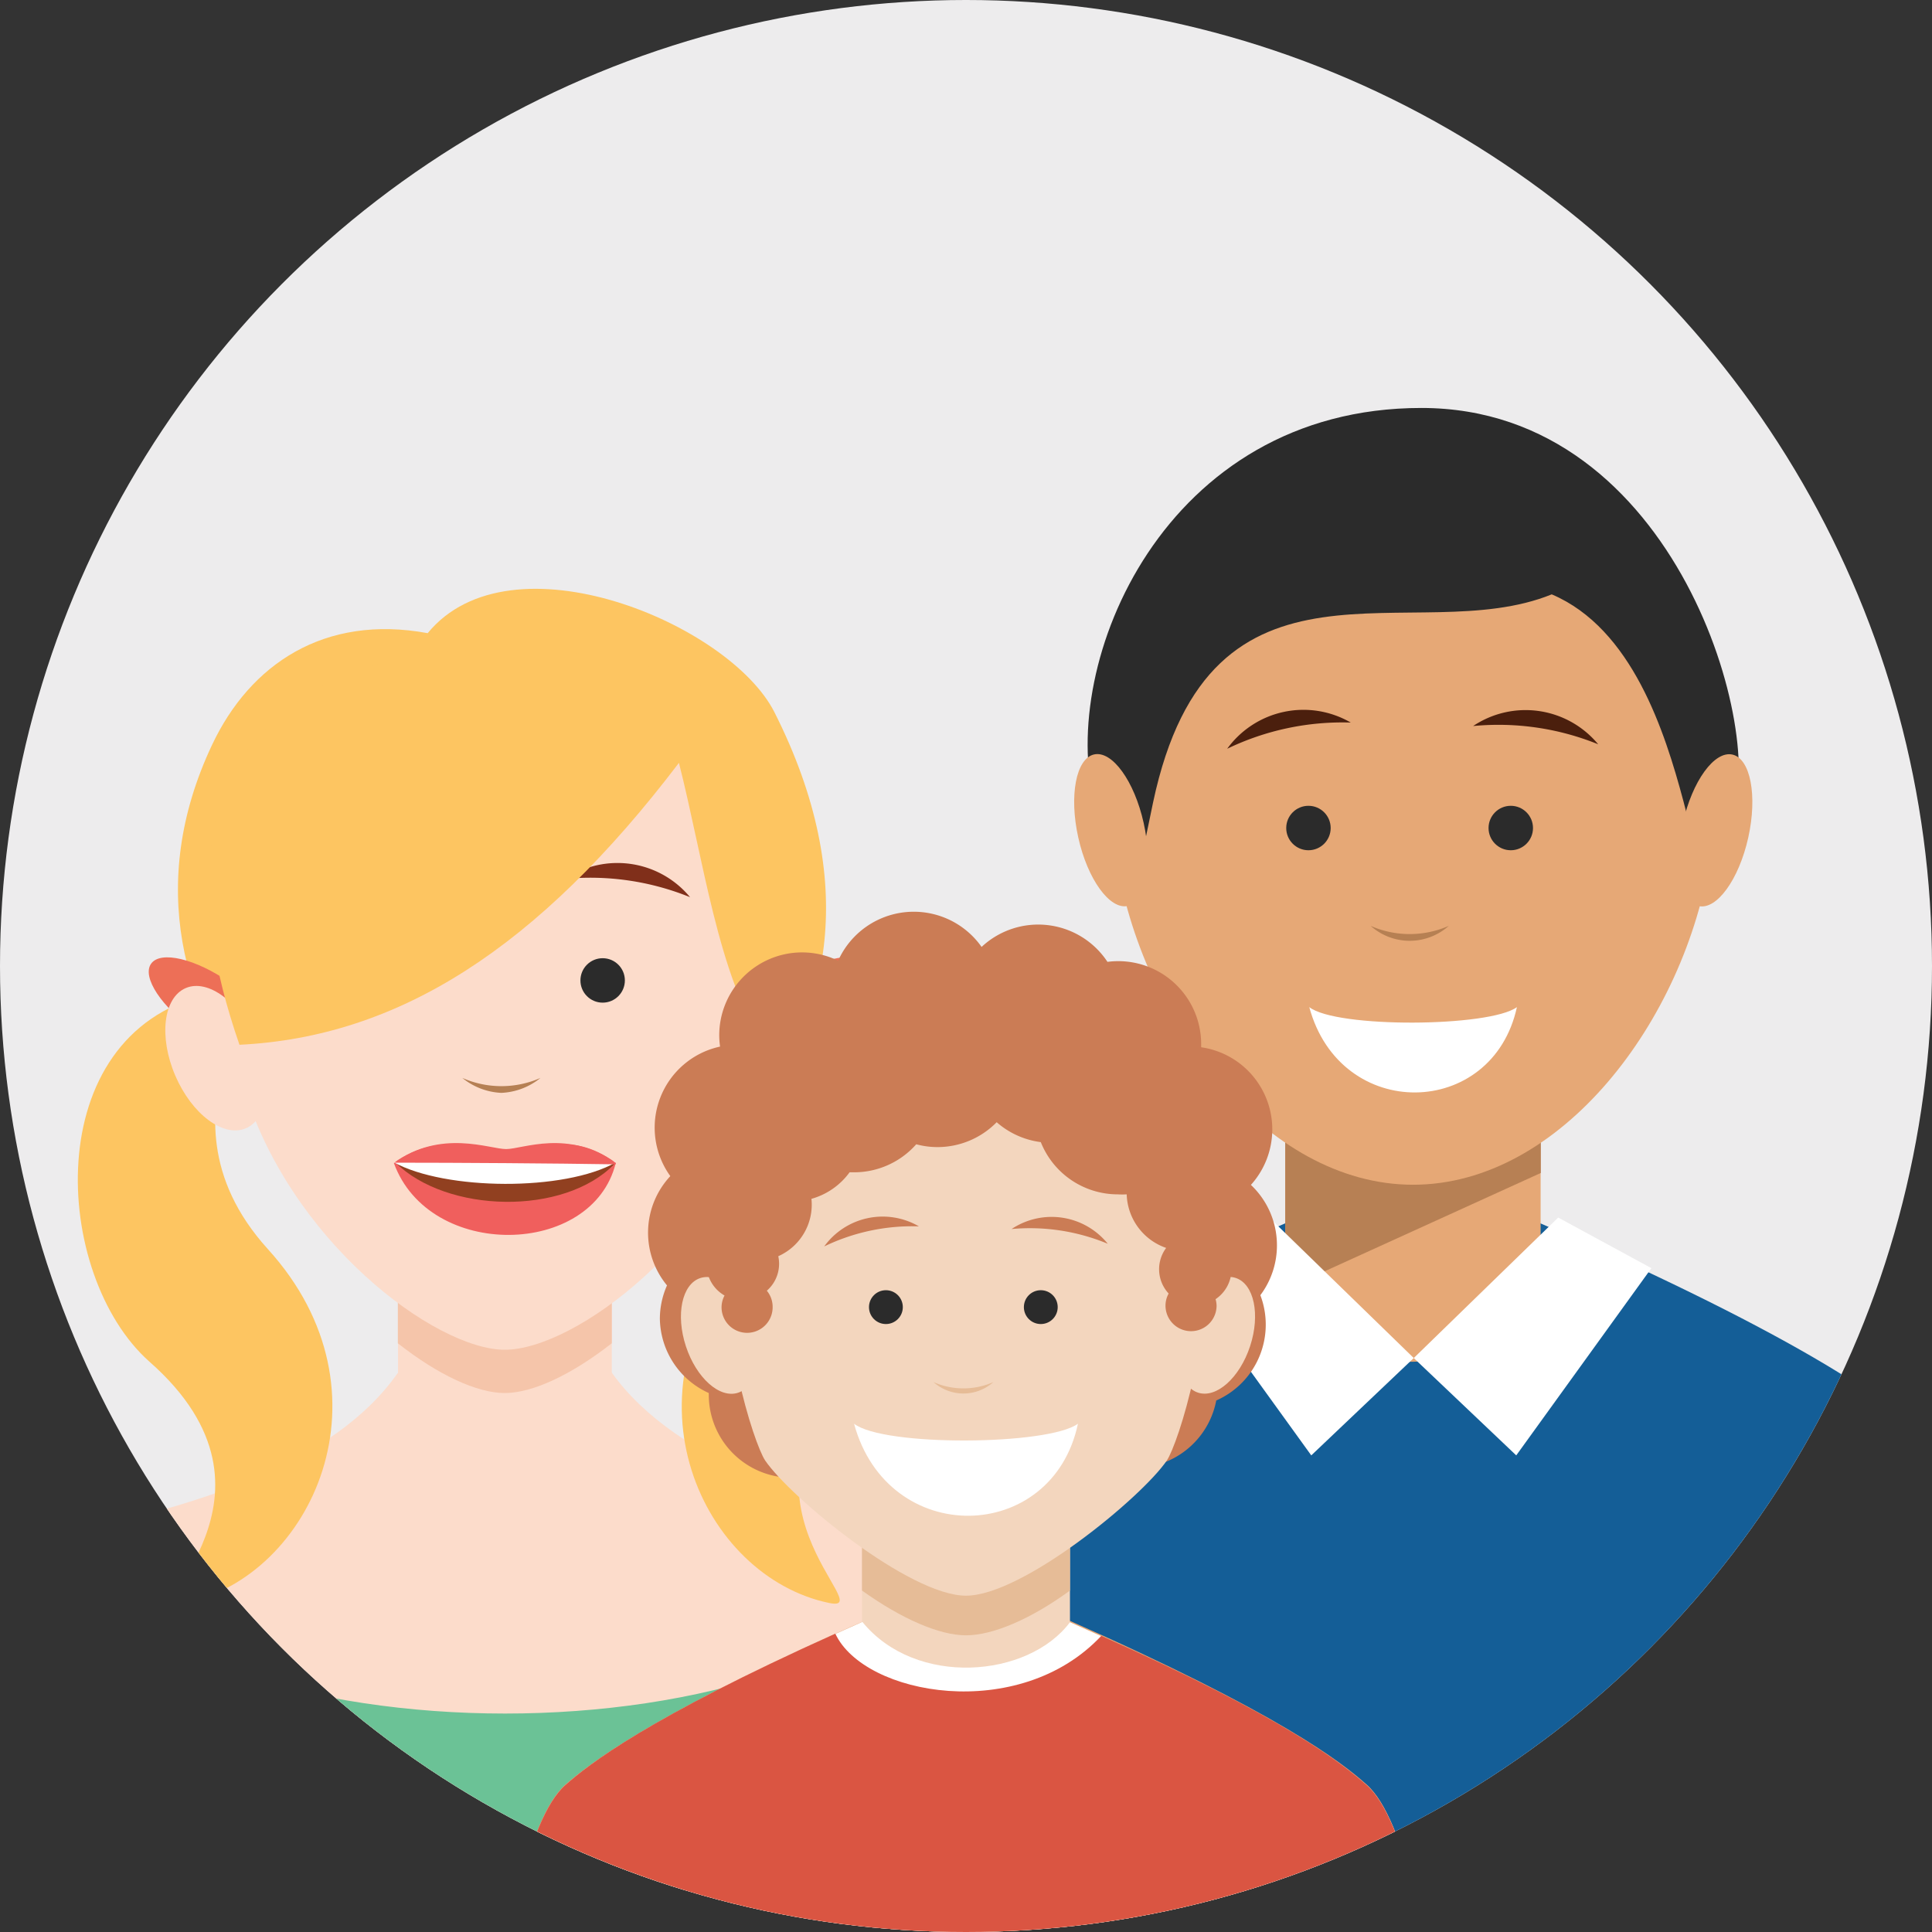 <svg xmlns="http://www.w3.org/2000/svg" xmlns:xlink="http://www.w3.org/1999/xlink" viewBox="0 0 116.5 116.5">
  <rect x="0" y="0" width="116.5" height="116.5" fill="#333333" stroke="none"/>
  <defs>
    <style>
      .cls-1 {
        fill: none;
      }

      .cls-2 {
        isolation: isolate;
      }

      .cls-3 {
        fill: #edeced;
      }

      .cls-4 {
        clip-path: url(#clip-path);
      }

      .cls-5, .cls-6 {
        fill: #145e97;
      }

      .cls-10, .cls-12, .cls-16, .cls-17, .cls-18, .cls-19, .cls-21, .cls-22, .cls-24, .cls-27, .cls-28, .cls-29, .cls-30, .cls-32, .cls-33, .cls-5, .cls-6, .cls-7, .cls-8, .cls-9 {
        fill-rule: evenodd;
      }

      .cls-24, .cls-33, .cls-6 {
        mix-blend-mode: multiply;
      }

      .cls-7 {
        fill: #d1d2d3;
      }

      .cls-11, .cls-8 {
        fill: #e6a876;
      }

      .cls-9 {
        fill: #b78054;
      }

      .cls-10, .cls-13 {
        fill: #2b2b2b;
      }

      .cls-12 {
        fill: #fff;
      }

      .cls-14 {
        fill: #b68053;
      }

      .cls-15 {
        fill: #4b1f0d;
      }

      .cls-16, .cls-23 {
        fill: #fcdccb;
      }

      .cls-17, .cls-24 {
        fill: #6bc296;
      }

      .cls-18 {
        fill: #fdc561;
      }

      .cls-19 {
        fill: #f5c5aa;
      }

      .cls-20 {
        fill: #ed6f57;
      }

      .cls-21 {
        fill: #f05f5d;
      }

      .cls-22 {
        fill: #914020;
      }

      .cls-25 {
        fill: #b58054;
      }

      .cls-26 {
        fill: #802f1a;
      }

      .cls-27, .cls-35 {
        fill: #cb7c55;
      }

      .cls-28 {
        fill: #e6a776;
      }

      .cls-29, .cls-31 {
        fill: #f3d6be;
      }

      .cls-30, .cls-34 {
        fill: #e6bc97;
      }

      .cls-32, .cls-33 {
        fill: #da5542;
      }
    </style>
    <clipPath id="clip-path">
      <circle class="cls-1" cx="58.25" cy="58.25" r="58.25"/>
    </clipPath>
  </defs>
  <title>ic_Family</title>
  <g class="cls-2">
    <g id="Layer_1" data-name="Layer 1">
      <g>
        <circle class="cls-3" cx="58.25" cy="58.25" r="58.25"/>
        <g class="cls-4">
          <g>
            <g>
              <path class="cls-5" d="M77.83,73.62c-16.32,7.15-21.21,11-23.15,12.68-3,2.64-5.26,18.77-7,27.12h75.1c-1.76-8.35-4-24.48-7-27.12-1.94-1.71-6.65-5.43-23-12.58Z"/>
              <g>
                <path class="cls-6" d="M63.34,113.42h1.26c-.06-5.62-.06-9.68-.06-9.68S64,108,63.34,113.42Z"/>
                <path class="cls-7" d="M107.09,113.42h-1.26c.06-5.62.06-9.68.06-9.68S106.44,108,107.09,113.42Z"/>
              </g>
            </g>
            <g>
              <path class="cls-8" d="M77.5,56.18h15.4V76.64c0,6.9-15.4,7.7-15.4,0Z"/>
              <polygon class="cls-9" points="92.91 70.73 92.91 68.11 77.5 68.11 77.5 77.74 92.91 70.73"/>
              <path class="cls-8" d="M85.21,31.87c30,0,17.81,39.57,0,39.57S55.25,31.87,85.21,31.87Z"/>
              <path class="cls-10" d="M93.57,35.84c4.85,2.06,6.82,8.28,7.94,12.47,1.63,6.09.71,5.56,2.88.93S101.24,24.6,85.71,24.6,63.82,40,66,48.39s2.17,6.41,3.53,0C73,32,85.3,39.2,93.57,35.84Z"/>
              <g>
                <ellipse class="cls-11" cx="103.43" cy="50.06" rx="4.68" ry="2.02" transform="translate(32.11 140.15) rotate(-77.45)"/>
                <ellipse class="cls-11" cx="66.99" cy="50.06" rx="2.02" ry="4.68" transform="translate(-9.27 15.74) rotate(-12.54)"/>
              </g>
              <path class="cls-12" d="M78.95,60.73c1.64,1.28,10.88,1.21,12.52,0C90,67.49,80.83,67.69,78.95,60.73Z"/>
              <g>
                <g>
                  <circle class="cls-13" cx="78.9" cy="49.93" r="1.34"/>
                  <circle class="cls-13" cx="91.1" cy="49.93" r="1.34"/>
                </g>
                <path class="cls-14" d="M82.65,55.83a5.85,5.85,0,0,0,4.71,0,3.53,3.53,0,0,1-4.71,0Z"/>
                <g>
                  <path class="cls-15" d="M74,45.15a5.68,5.68,0,0,1,7.45-1.58A16,16,0,0,0,74,45.15Z"/>
                  <path class="cls-15" d="M88.83,43.78a5.68,5.68,0,0,1,7.54,1.1A16,16,0,0,0,88.83,43.78Z"/>
                </g>
              </g>
            </g>
            <g>
              <polygon class="cls-12" points="76.54 73.42 70.92 76.47 79.07 87.76 85.25 81.89 76.54 73.42"/>
              <polygon class="cls-12" points="93.96 73.42 99.58 76.47 91.43 87.76 85.25 81.89 93.96 73.42"/>
            </g>
            <path class="cls-16" d="M36.52,82.22c-.13.2-12.42.39-12.55.59-3.86,5.51-12.2,7.92-18.83,9.4S-3,108.36-3,113.95H63.87c0-5.58-1.39-20.23-8.12-21.74S40.18,88,36.52,82.22Z"/>
            <path class="cls-17" d="M2.56,93.32C-1.53,96.16-3,109.21-3,113.95H63.87c0-4.75-1.36-17.8-5.53-20.64C48.54,106.67,12.37,106.66,2.56,93.32Z"/>
            <path class="cls-18" d="M12.79,44.91c2.29-4.85,6.76-7.88,13-6.73,5-6.1,18.21-.58,20.91,4.77,10.43,20.65-8,32.24-16.7,32.24C22.18,75.18,4.78,61.87,12.79,44.91Z"/>
            <path class="cls-16" d="M36.89,70.46V86.26c-3.55,4.66-9.35,4.5-12.89,0V70.46C24,61.93,36.89,61.93,36.89,70.46Z"/>
            <path class="cls-19" d="M36.89,70.46V81c-2.44,1.91-4.79,3-6.45,3s-4-1.07-6.45-3V70.46C24,61.93,36.89,61.93,36.89,70.46Z"/>
            <path class="cls-18" d="M48.76,60C58.81,62.45,58,76.9,52.1,82.1,42.87,90.25,53.19,97.32,50,96.66,42.38,95.09,37.16,84,45,75.32S43,58.61,48.76,60Z"/>
            <ellipse class="cls-20" cx="48.32" cy="60.71" rx="4.54" ry="1.79" transform="translate(-26.05 38.56) rotate(-34.9)"/>
            <path class="cls-18" d="M12.38,60C2.33,62.45,3.16,76.9,9,82.1,18.27,90.25,8,97.32,11.16,96.66c7.61-1.56,12.83-12.7,5-21.33S18.15,58.61,12.38,60Z"/>
            <ellipse class="cls-20" cx="12.83" cy="60.71" rx="1.79" ry="4.54" transform="translate(-44.3 36.5) rotate(-55.1)"/>
            <path class="cls-16" d="M30.44,81.39c-4.2,0-13.06-6.6-15.8-16s2.44-23.23,15.8-23.23S49,55.79,46.25,65.34,34.64,81.39,30.44,81.39Z"/>
            <path class="cls-21" d="M23.75,70.13c2.83-2.07,5.78-.84,6.77-.84s3.78-1.23,6.61.84C35.73,75.82,25.88,76,23.75,70.13Z"/>
            <path class="cls-22" d="M23.84,70.1c2.63-.93,4.95.89,6.6.89s4-2.44,6.61-.8C34,73.33,26.94,73.16,23.84,70.1Z"/>
            <path class="cls-12" d="M23.75,70.09c2.83-1.17,4.91-.32,6.57-.32s4-.85,6.82.32C34.05,71.85,26.85,71.79,23.75,70.09Z"/>
            <path class="cls-21" d="M23.77,70.11c2.82-2,5.24-.63,6.89-.63s3.64-1.43,6.47.64l0,.09C33.48,70.15,27.57,70.11,23.77,70.11Z"/>
            <ellipse class="cls-23" cx="13.01" cy="63.81" rx="2.66" ry="4.6" transform="translate(-24.12 10.31) rotate(-23.24)"/>
            <ellipse class="cls-23" cx="46.63" cy="63.81" rx="4.6" ry="2.66" transform="translate(-30.4 81.47) rotate(-66.76)"/>
            <g>
              <path class="cls-24" d="M9.78,113.95a34.82,34.82,0,0,1,.46-4.64c-.57,1.81-1,3.33-1.26,4.64Z"/>
              <path class="cls-24" d="M51.1,113.95a34.7,34.7,0,0,0-.46-4.64c.57,1.81,1,3.33,1.26,4.64Z"/>
            </g>
            <g>
              <circle class="cls-13" cx="24.14" cy="59.12" r="1.34"/>
              <circle class="cls-13" cx="36.34" cy="59.12" r="1.34"/>
              <path class="cls-25" d="M27.88,65a5.85,5.85,0,0,0,4.71,0,4,4,0,0,1-2.36.9A4,4,0,0,1,27.88,65Z"/>
              <path class="cls-26" d="M19.28,54.34a5.68,5.68,0,0,1,7.45-1.58A16,16,0,0,0,19.28,54.34Z"/>
              <path class="cls-26" d="M34.07,53a5.68,5.68,0,0,1,7.54,1.1A16,16,0,0,0,34.07,53Z"/>
            </g>
            <path class="cls-18" d="M46,62.74c7.87-22.18-7.32-23.59-16.25-23.59C19.69,39.15,7.94,44.29,14.44,63c9.59-.47,18-5.82,26.5-17C42.38,51.65,43.36,59.07,46,62.74Z"/>
            <g>
              <g>
                <path class="cls-27" d="M77,75.07a5,5,0,0,0-1.57-3.62,5,5,0,0,0-3-8.3c0-.08,0-.15,0-.23A5,5,0,0,0,66.78,58a5,5,0,0,0-7.59-.9,5,5,0,0,0-8.65.83,5,5,0,0,0-2.17-.5,5,5,0,0,0-5,5,5.07,5.07,0,0,0,.05.68,5,5,0,0,0-3,7.81,5,5,0,0,0-.2,6.59,5,5,0,0,0-.43,2A5,5,0,0,0,42.74,84s0,.06,0,.1a5,5,0,1,0,7.1-4.53s0-.06,0-.1a5,5,0,0,0-1.15-3.19,5,5,0,0,0-.53-4.95A5,5,0,0,0,49.5,68a5,5,0,0,0-.05-.68,5,5,0,0,0,3.49-2.84,4.95,4.95,0,0,0,5.58-.86,4.93,4.93,0,0,0,4.83,2.07,5,5,0,0,0,3.45,2.2c0,.08,0,.15,0,.23a5,5,0,0,0,1.57,3.62,4.94,4.94,0,0,0-1,5.1,5,5,0,0,0-.94,2.09,5,5,0,1,0,6.91,5.52A5,5,0,0,0,76,78.1,5,5,0,0,0,77,75.07Z"/>
                <path class="cls-28" d="M52.41,97.61c-12.92,5.66-16.79,8.68-18.32,10-2.36,2.09-3.67,9.87-5.06,16.48H87.47c-1.39-6.61-2.7-14.4-5.06-16.48-1.53-1.36-5.26-4.3-18.18-10Z"/>
                <path class="cls-29" d="M64.52,86.32v14.32c-3.45,4.23-9.09,4.08-12.54,0V86.32C52,78.59,64.52,78.59,64.52,86.32Z"/>
                <path class="cls-30" d="M64.52,86.32v9.59c-2.37,1.73-4.66,2.7-6.27,2.7s-3.9-1-6.27-2.7V86.32C52,78.59,64.52,78.59,64.52,86.32Z"/>
                <path class="cls-29" d="M58.25,60.61C37.2,60.61,44.77,86,46.14,88.07c1.52,2.23,8.7,8.15,12.11,8.15s10.59-5.92,12.11-8.15C71.73,86,79.3,60.61,58.25,60.61Z"/>
                <ellipse class="cls-31" cx="43.36" cy="80.53" rx="2.11" ry="3.64" transform="translate(-23 17.59) rotate(-18.22)"/>
                <ellipse class="cls-31" cx="73.38" cy="80.53" rx="3.64" ry="2.11" transform="translate(-26.06 125.04) rotate(-71.78)"/>
                <path class="cls-27" d="M73.44,74.83a3.52,3.52,0,0,0-1.25-6.36,5,5,0,0,0,.21-1.41,5,5,0,0,0-4.37-5,5,5,0,0,0-8.2-1.64,5,5,0,0,0-7.05.48,5,5,0,0,0-6,3.18,4.23,4.23,0,0,0-3,5.64A3.4,3.4,0,0,0,43,75a2.16,2.16,0,0,0,.69,3.12,1.51,1.51,0,0,0-.18.71,1.54,1.54,0,0,0,3.08,0,1.52,1.52,0,0,0-.35-1,2.15,2.15,0,0,0,.69-2.08,3.4,3.4,0,0,0,2-3.46,4.26,4.26,0,0,0,2.3-1.6h.29A5,5,0,0,0,55.25,69a4.92,4.92,0,0,0,1.28.17,5,5,0,0,0,3.57-1.5,5,5,0,0,0,2.66,1.2,5,5,0,0,0,4.64,3.15,4.86,4.86,0,0,0,.54,0,3.53,3.53,0,0,0,2.38,3.23A2.15,2.15,0,0,0,70.47,78a1.51,1.51,0,0,0-.19.73,1.54,1.54,0,0,0,3.08,0,1.52,1.52,0,0,0-.06-.39,2.17,2.17,0,0,0,.14-3.5Z"/>
                <path class="cls-12" d="M51.5,85.85c1.77,1.39,11.73,1.31,13.5,0C63.46,93.14,53.54,93.36,51.5,85.85Z"/>
                <path class="cls-12" d="M52,97.8c-12.57,5.54-16.38,8.51-17.9,9.85-2.36,2.09-3.67,9.87-5.06,16.48H87.47c-1.39-6.61-2.7-14.4-5.06-16.48-1.52-1.34-5.21-4.25-17.89-9.83C62,101.19,55.21,101.75,52,97.8Z"/>
                <path class="cls-32" d="M50.37,98.51c-11.29,5.08-14.83,7.85-16.28,9.13-2.36,2.09-3.67,9.87-5.06,16.48H87.47c-1.39-6.61-2.7-14.4-5.06-16.48-1.44-1.27-4.83-4-16-9C61.46,103.93,52.11,102.25,50.37,98.51Z"/>
                <g>
                  <path class="cls-33" d="M40.93,124.13h1c0-4.45,0-7.66,0-7.66S41.45,119.81,40.93,124.13Z"/>
                  <path class="cls-33" d="M75.56,124.13h-1c0-4.45,0-7.66,0-7.66S75.05,119.81,75.56,124.13Z"/>
                </g>
              </g>
              <g>
                <circle class="cls-13" cx="53.42" cy="78.82" r="1.02"/>
                <circle class="cls-13" cx="62.76" cy="78.82" r="1.02"/>
                <path class="cls-34" d="M56.29,83.34a4.48,4.48,0,0,0,3.61,0,2.71,2.71,0,0,1-3.61,0Z"/>
                <path class="cls-35" d="M49.7,75.16a4.35,4.35,0,0,1,5.71-1.21A12.22,12.22,0,0,0,49.7,75.16Z"/>
                <path class="cls-35" d="M61,74.11A4.35,4.35,0,0,1,66.8,75,12.23,12.23,0,0,0,61,74.11Z"/>
              </g>
            </g>
          </g>
        </g>
      </g>
    </g>
  </g>
</svg>
